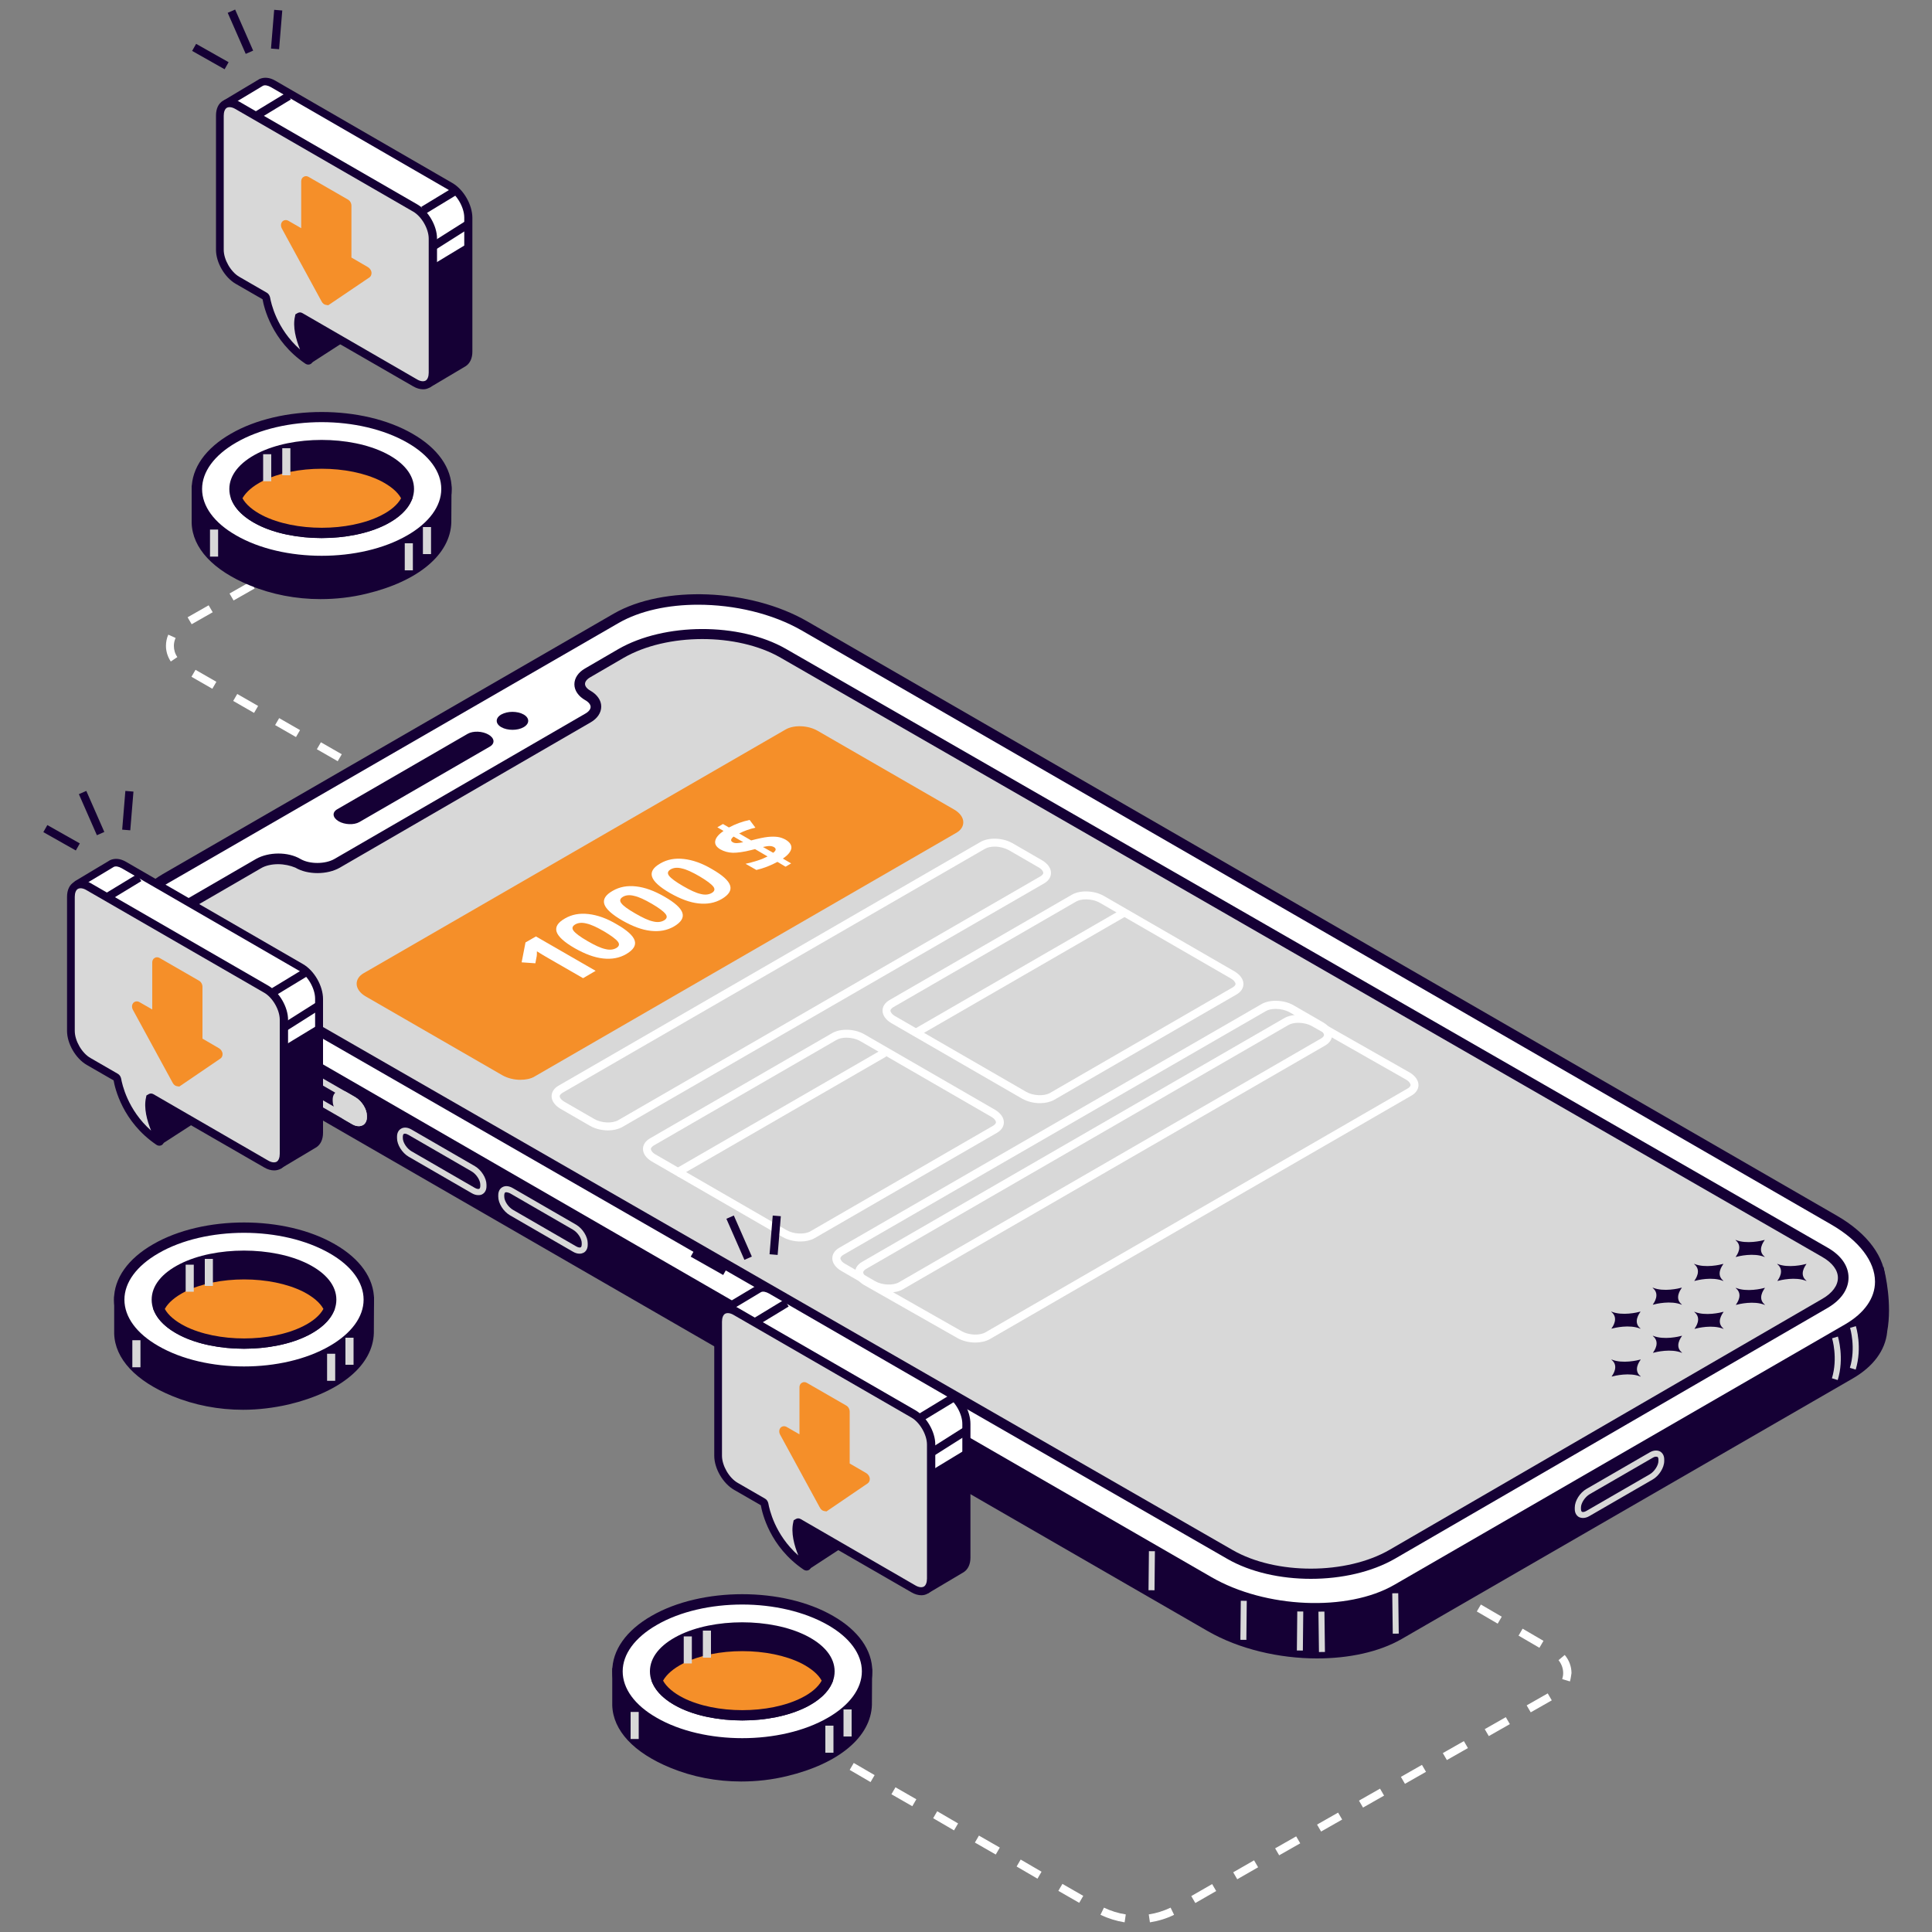<?xml version="1.0" encoding="utf-8"?>
<!-- Generator: Adobe Illustrator 27.5.0, SVG Export Plug-In . SVG Version: 6.00 Build 0)  -->
<svg version="1.1" id="Layer_1" xmlns="http://www.w3.org/2000/svg" xmlns:xlink="http://www.w3.org/1999/xlink" x="0px" y="0px"
	 viewBox="0 0 1000 1000" style="enable-background:new 0 0 1000 1000;" xml:space="preserve">
<rect x="0" y="0" width="1000" height="1000" fill="#808080" stroke="none"/>
<style type="text/css">
	.st0{fill:#FFFFFF;}
	.st1{fill:#150035;}
	.st2{fill:#F58F29;}
	.st3{fill:#D8D8D8;}
</style>
<g id="illustration_00000040534486701779622970000008556181482100205713_">
	<g id="XMLID_7848_">
		<path id="XMLID_00000171688810185779955670000011222107018034394801_" class="st0" d="M595.2,995l-0.6-4.1
			c3.9-0.6,7.7-1.8,11.3-3.5l1.8,3.7C603.7,993.1,599.5,994.3,595.2,995z M582.1,995c-4.3-0.7-8.5-2-12.5-3.9l1.8-3.7
			c3.6,1.7,7.4,2.9,11.3,3.5L582.1,995z M618.7,985l-2.1-3.6l10.8-6.2l2.1,3.6L618.7,985z M558.6,984.9l-10.8-6.2l2.1-3.6l10.8,6.2
			L558.6,984.9z M640.4,972.7l-2.1-3.6l10.8-6.2l2.1,3.6L640.4,972.7z M537,972.4l-10.8-6.3l2.1-3.6l10.8,6.3L537,972.4z
			 M662.1,960.3l-2.1-3.6l10.9-6.2l2.1,3.6L662.1,960.3z M515.4,959.9l-10.8-6.2l2.1-3.6l10.8,6.2L515.4,959.9z M683.8,948l-2.1-3.6
			l10.9-6.2l2.1,3.6L683.8,948z M493.8,947.4l-10.8-6.3l2.1-3.6l10.8,6.3L493.8,947.4z M705.5,935.6l-2.1-3.6l10.9-6.2l2.1,3.6
			L705.5,935.6z M472.2,934.9l-10.8-6.2l2.1-3.6l10.8,6.2L472.2,934.9z M727.2,923.3l-2.1-3.6l10.9-6.2l2.1,3.6L727.2,923.3z
			 M450.6,922.4l-10.8-6.3l2.1-3.6l10.8,6.3L450.6,922.4z M748.9,911l-2.1-3.6l10.9-6.2l2.1,3.6L748.9,911z M429,909.9l-10.8-6.2
			l2.1-3.6l10.8,6.2L429,909.9z M770.6,898.6l-2.1-3.6l10.9-6.2l2.1,3.6L770.6,898.6z M792.3,886.3l-2.1-3.6l10.9-6.2l2.1,3.6
			L792.3,886.3z M812.6,870.3l-4-1.2c0.3-1,0.5-2,0.5-3.1c0-2.5-0.9-4.8-2.4-6.7l3.2-2.7c2.2,2.6,3.5,5.9,3.5,9.4
			C813.2,867.4,813,868.9,812.6,870.3z M796.8,852.9l-10.8-6.3l2.1-3.6l10.8,6.3L796.8,852.9z M775.2,840.4l-10.8-6.3l2.1-3.6
			l10.8,6.3L775.2,840.4z M753.6,827.9l-2.6-1.5l2.1-3.6l2.6,1.5L753.6,827.9z"/>
	</g>
	<g id="XMLID_00000047781479398375579830000004438209710578365351_">
		<path id="XMLID_00000120548856996513117410000001844566320011970945_" class="st0" d="M239.6,431.5l-10.8-6.2l2.1-3.6l10.8,6.2
			L239.6,431.5z M218,419l-10.8-6.2l2.1-3.6l10.8,6.2L218,419z M196.4,406.5l-10.8-6.2l2.1-3.6l10.8,6.2L196.4,406.5z M174.8,394
			l-10.8-6.2l2.1-3.6l10.8,6.2L174.8,394z M153.2,381.5l-10.8-6.2l2.1-3.6l10.8,6.2L153.2,381.5z M131.5,369l-10.8-6.2l2.1-3.6
			l10.8,6.2L131.5,369z M109.9,356.5l-10.8-6.2l2.1-3.6l10.8,6.2L109.9,356.5z M88.4,342.4c-1.6-2.4-2.5-5.2-2.5-8.1
			c0-2,0.4-4,1.2-5.8l3.8,1.7c-0.6,1.3-0.9,2.7-0.9,4.1c0,2.1,0.6,4.1,1.8,5.8L88.4,342.4z M99.2,323.1l-2.1-3.6l10.9-6.2l2.1,3.6
			L99.2,323.1z M120.9,310.8l-2.1-3.6l10.9-6.2l2.1,3.6L120.9,310.8z"/>
	</g>
	<g id="XMLID_7796_">
		<g id="XMLID_7803_">
			<path id="XMLID_00000008142407561837683670000016964457440497933726_" class="st1" d="M180.4,664.7c-6.6-8.2-13.8-6.6-31.9-10.6
				c-15.6-3.5-31.9-3.3-47.4,0.7c-15.4,4-24.8,6.5-31.1,13.7l-8.2,4.3l0,17l0.1,0.4c0.3,11.5,9.7,22.2,28.4,29.9
				c18.6,7.6,39.2,8.8,58.8,4.1c27.6-6.6,41.4-20.5,41.8-34.5l0.1-0.7v-16.4L180.4,664.7z"/>
			<path id="XMLID_353_" class="st1" d="M125.8,729.7c-12.7,0-25.2-2.4-36.6-7.1c-19-7.8-29.7-19.3-30.1-32.3l0-0.2l0-19l9.2-4.8
				c7.1-7.7,17.6-10.5,32.1-14.2c15.7-4.1,32.6-4.3,48.7-0.7c5.1,1.1,9.2,1.8,12.8,2.4c9.4,1.5,15.1,2.5,20.4,8.9l11.3,8.7
				l-0.1,18.6c-0.5,16.5-16.9,30.4-43.9,36.9C141.8,728.7,133.7,729.7,125.8,729.7z M64.5,674.4l0.1,15.5c0.3,11,9.8,20.8,26.7,27.8
				c17.5,7.2,37.8,8.6,57.1,4c24.1-5.8,39.3-18,39.8-31.9l0.1-0.8l0-14.8l-9.9-7.7c-4.1-5.1-8.2-5.7-17.2-7.2
				c-3.5-0.6-7.9-1.3-13.1-2.5c-15.3-3.4-31.2-3.2-46.1,0.6c-15.6,4-24.1,6.4-29.8,12.9l-0.8,0.6L64.5,674.4z"/>
		</g>
		<g id="XMLID_7794_">
			
				<ellipse id="XMLID_00000110466146412364263930000009651442590647883395_" class="st0" cx="126.3" cy="672.7" rx="64.6" ry="37.3"/>
			<path id="XMLID_349_" class="st1" d="M126.3,712.6c-17,0-34-3.7-47-11.2c-13.1-7.5-20.3-17.7-20.3-28.7s7.2-21.2,20.3-28.7
				c25.9-15,68.1-15,94,0l0,0c13.1,7.5,20.3,17.7,20.3,28.7c0,11-7.2,21.2-20.3,28.7C160.4,708.9,143.3,712.6,126.3,712.6z
				 M126.3,638.1c-16,0-32.1,3.5-44.3,10.6c-11.3,6.5-17.6,15.1-17.6,24c0,8.9,6.2,17.5,17.6,24c24.4,14.1,64.2,14.1,88.6,0
				c11.3-6.5,17.6-15.1,17.6-24c0-8.9-6.2-17.5-17.6-24l0,0C158.4,641.7,142.4,638.1,126.3,638.1z"/>
		</g>
		<g id="XMLID_7801_">
			<path id="XMLID_00000137838258775859070010000000664239384265200568_" class="st1" d="M158.2,656.6c-17.6-8.9-46.1-8.9-63.8,0
				c-17.6,8.9-17.6,23.3,0,32.1c17.6,8.9,46.1,8.9,63.8,0C175.8,679.9,175.8,665.5,158.2,656.6z"/>
			<path id="XMLID_00000085232128870773640410000011459445485930540433_" class="st1" d="M126.3,698.1c-12,0-24-2.3-33.1-6.9
				c-9.5-4.8-14.7-11.3-14.7-18.5s5.2-13.7,14.7-18.5c18.2-9.2,47.9-9.2,66.2,0c9.5,4.8,14.7,11.3,14.7,18.5s-5.2,13.7-14.7,18.5
				C150.3,695.8,138.3,698.1,126.3,698.1z M126.3,652.7c-11.1,0-22.2,2.1-30.7,6.4c-7.4,3.8-11.7,8.7-11.7,13.7s4.3,9.9,11.7,13.7
				c16.9,8.5,44.4,8.5,61.3,0c7.4-3.8,11.7-8.7,11.7-13.7s-4.3-9.9-11.7-13.7C148.5,654.8,137.4,652.7,126.3,652.7z"/>
		</g>
		<g id="XMLID_7804_">
			<path id="XMLID_00000053516102274152357080000004259458314999073696_" class="st2" d="M158.2,666.3c-17.6-8.9-46.1-8.9-63.8,0
				c-6.4,3.2-10.4,7.1-12.2,11.3c1.8,4.1,5.8,8.1,12.2,11.3c17.6,8.9,46.1,8.9,63.8,0c6.4-3.2,10.4-7.1,12.2-11.3
				C168.6,673.4,164.6,669.5,158.2,666.3z"/>
			<path id="XMLID_00000080898449525459118100000005741741465576777373_" class="st1" d="M126.3,698.1c-12,0-24-2.3-33.1-6.9
				c-6.7-3.4-11.3-7.7-13.4-12.6l-0.5-1.1l0.5-1.1c2.1-4.9,6.7-9.2,13.4-12.6c18.2-9.2,47.9-9.2,66.2,0c6.7,3.4,11.3,7.7,13.4,12.6
				l0.5,1.1l-0.5,1.1c-2.1,4.9-6.7,9.2-13.4,12.6C150.3,695.8,138.3,698.1,126.3,698.1z M85.3,677.5c1.8,3.3,5.4,6.3,10.4,8.9
				c16.9,8.5,44.4,8.5,61.3,0c5-2.5,8.6-5.6,10.4-8.9c-1.8-3.3-5.4-6.3-10.4-8.9l0,0c-16.9-8.5-44.4-8.5-61.3,0
				C90.7,671.2,87.1,674.2,85.3,677.5z"/>
		</g>
		<g id="XMLID_7797_">
			
				<rect id="XMLID_00000052094913478345693940000007934723602095763107_" x="169.3" y="700.7" class="st3" width="4.2" height="14"/>
		</g>
		<g id="XMLID_7798_">
			<rect id="XMLID_339_" x="178.8" y="692.4" class="st3" width="4.2" height="14"/>
		</g>
		<g id="XMLID_7800_">
			<rect id="XMLID_00000112634193592566784010000000035237180092766364_" x="68.5" y="693.7" class="st3" width="4.2" height="14"/>
		</g>
		<g id="XMLID_7806_">
			<rect id="XMLID_00000173161225537775398490000016390952455029149095_" x="96.1" y="654.6" class="st3" width="4.2" height="14"/>
		</g>
		<g id="XMLID_7807_">
			<rect id="XMLID_00000101084761787081305580000015003153436554148274_" x="106" y="651.6" class="st3" width="4.2" height="14"/>
		</g>
	</g>
	<g id="XMLID_00000002357211496032144290000008541272495432055976_">
		<g id="XMLID_00000105396395004041905560000014625038045095726216_">
			<path id="XMLID_00000099658993566547108080000006018950614369468045_" class="st1" d="M220.6,245.1c-6.6-8.2-13.8-6.6-31.9-10.6
				c-15.6-3.5-31.9-3.3-47.4,0.7c-15.4,4-24.8,6.5-31.1,13.7l-8.2,4.3l0,17l0.1,0.4c0.3,11.5,9.7,22.2,28.4,29.9
				c18.6,7.6,39.2,8.8,58.8,4.1c27.6-6.6,41.4-20.5,41.8-34.5l0.1-0.7v-16.4L220.6,245.1z"/>
			<path id="XMLID_00000057115140152254035220000013845507722753580186_" class="st1" d="M165.9,310.1c-12.7,0-25.2-2.4-36.6-7.1
				c-19-7.8-29.7-19.3-30.1-32.3l0-0.2l0-19l9.2-4.8c7.1-7.7,17.6-10.5,32.1-14.2c15.7-4.1,32.6-4.3,48.7-0.7
				c5.1,1.1,9.2,1.8,12.8,2.4c9.4,1.5,15.1,2.5,20.4,8.9l11.3,8.7l-0.1,18.6c-0.5,16.5-16.9,30.4-43.9,36.9
				C181.9,309.2,173.9,310.1,165.9,310.1z M104.6,254.8l0.1,15.5c0.3,11,9.8,20.8,26.7,27.8c17.5,7.2,37.8,8.6,57.1,4
				c24.1-5.8,39.3-18,39.8-31.9l0.1-0.8l0-14.8l-9.9-7.7c-4.1-5.1-8.2-5.7-17.2-7.2c-3.5-0.6-7.9-1.3-13.1-2.5
				c-15.3-3.4-31.2-3.2-46.1,0.6c-15.6,4-24.1,6.4-29.8,12.9l-0.8,0.6L104.6,254.8z"/>
		</g>
		<g id="XMLID_00000113341351925679265850000011667749451915419562_">
			
				<ellipse id="XMLID_00000065771159042059046410000007572087126026859155_" class="st0" cx="166.5" cy="253.1" rx="64.6" ry="37.3"/>
			<path id="XMLID_00000062877145546649612410000014604081338488247706_" class="st1" d="M166.5,293.1c-17,0-34-3.7-47-11.2
				c-13.1-7.5-20.3-17.7-20.3-28.7c0-11,7.2-21.2,20.3-28.7c25.9-15,68.1-15,94,0l0,0c13.1,7.5,20.3,17.7,20.3,28.7
				c0,11-7.2,21.2-20.3,28.7C200.5,289.3,183.5,293.1,166.5,293.1z M166.5,218.5c-16,0-32.1,3.5-44.3,10.6
				c-11.3,6.5-17.6,15.1-17.6,24c0,8.9,6.2,17.5,17.6,24c24.4,14.1,64.2,14.1,88.6,0c11.3-6.5,17.6-15.1,17.6-24
				c0-8.9-6.2-17.5-17.6-24l0,0C198.6,222.1,182.5,218.5,166.5,218.5z"/>
		</g>
		<g id="XMLID_00000023280447337857609160000013339664834797307017_">
			<path id="XMLID_00000065047510650088358670000016859039454320402331_" class="st1" d="M198.4,237.1c-17.6-8.9-46.1-8.9-63.8,0
				c-17.6,8.9-17.6,23.3,0,32.1c17.6,8.9,46.1,8.9,63.8,0C216,260.3,216,245.9,198.4,237.1z"/>
			<path id="XMLID_00000174574117633144852730000014838799412338011314_" class="st1" d="M166.5,278.5c-12,0-24-2.3-33.1-6.9
				c-9.5-4.8-14.7-11.3-14.7-18.5c0-7.1,5.2-13.7,14.7-18.5c18.2-9.2,47.9-9.2,66.2,0c9.5,4.8,14.7,11.3,14.7,18.5
				c0,7.1-5.2,13.7-14.7,18.5C190.5,276.2,178.5,278.5,166.5,278.5z M166.5,233.1c-11.1,0-22.2,2.1-30.7,6.4
				c-7.4,3.8-11.7,8.7-11.7,13.7c0,4.9,4.3,9.9,11.7,13.7c16.9,8.5,44.4,8.5,61.3,0c7.4-3.8,11.7-8.7,11.7-13.7
				c0-4.9-4.3-9.9-11.7-13.7C188.7,235.2,177.6,233.1,166.5,233.1z"/>
		</g>
		<g id="XMLID_00000181786843984542785300000016014718310776641168_">
			<path id="XMLID_00000023983860979465867700000011998888803678660507_" class="st2" d="M198.4,246.7c-17.6-8.9-46.1-8.9-63.8,0
				c-6.4,3.2-10.4,7.1-12.2,11.3c1.8,4.1,5.8,8.1,12.2,11.3c17.6,8.9,46.1,8.9,63.8,0c6.4-3.2,10.4-7.1,12.2-11.3
				C208.7,253.8,204.7,249.9,198.4,246.7z"/>
			<path id="XMLID_00000160907932317875326500000012456537632680967340_" class="st1" d="M166.5,278.5c-12,0-24-2.3-33.1-6.9
				c-6.7-3.4-11.3-7.7-13.4-12.6l-0.5-1.1l0.5-1.1c2.1-4.9,6.7-9.2,13.4-12.6c18.2-9.2,47.9-9.2,66.2,0c6.7,3.4,11.3,7.7,13.4,12.6
				l0.5,1.1L213,259c-2.1,4.9-6.7,9.2-13.4,12.6C190.5,276.2,178.5,278.5,166.5,278.5z M125.5,257.9c1.8,3.3,5.4,6.3,10.4,8.9
				c16.9,8.5,44.4,8.5,61.3,0c5-2.5,8.6-5.6,10.4-8.9c-1.8-3.3-5.4-6.3-10.4-8.9l0,0c-16.9-8.5-44.4-8.5-61.3,0
				C130.8,251.6,127.3,254.7,125.5,257.9z"/>
		</g>
		<g id="XMLID_00000177455281866234190320000003324814510849924537_">
			
				<rect id="XMLID_00000020394338966609161260000002647428915390615936_" x="209.5" y="281.2" class="st3" width="4.2" height="14"/>
		</g>
		<g id="XMLID_00000124839963284922897450000006319591197194510761_">
			
				<rect id="XMLID_00000122681210326447602800000012747922833342505623_" x="218.9" y="272.8" class="st3" width="4.2" height="14"/>
		</g>
		<g id="XMLID_00000024712105788150640540000011961949756262925495_">
			
				<rect id="XMLID_00000112590985950703829170000004246979214960540068_" x="108.7" y="274.1" class="st3" width="4.2" height="14"/>
		</g>
		<g id="XMLID_00000145045607821159544380000018287215961402893959_">
			
				<rect id="XMLID_00000008132331640200503190000004957839238456814489_" x="136.2" y="235.1" class="st3" width="4.2" height="14"/>
		</g>
		<g id="XMLID_00000149347352148917919970000017184396011389953719_">
			<rect id="XMLID_00000018928667861854808750000004941804636335017661_" x="146.1" y="232" class="st3" width="4.2" height="14"/>
		</g>
	</g>
	<g id="XMLID_7676_">
		<g id="XMLID_7320_">
			<g id="XMLID_7325_">
				<g id="XMLID_7395_">
					<g id="XMLID_7402_">
						<path id="XMLID_00000168799166740187549360000016958066672043395004_" class="st1" d="M74.9,517.9c4,5.9,10.2,11.6,18.7,16.6
							L626.6,842c28.8,16.6,72.4,18.4,97.4,4l233.4-134.8c10.6-6.1,16-14.1,16.7-22.6l0,0c2.6-14-1.4-30-1.4-30l-15.5,0.9l0,0.1
							c-2.1-1.5-4.3-3.1-6.8-4.5L417.4,347.4c-28.8-16.6-72.4-18.4-97.4-4L86.7,478.2l-17.7-0.9c0,0-6.8,19.2,4.9,38.9
							c0.1,0.1,0.1,0.2,0.2,0.3c0.3,0.4,0.5,0.8,0.8,1.2C74.8,517.8,74.9,517.8,74.9,517.9z"/>
					</g>
					<g id="XMLID_7398_">
						<path id="XMLID_00000147195194786788294820000001093143101740823680_" class="st1" d="M681.7,858.4
							c-19.6,0-40.3-4.8-56.5-14.1L92.3,536.8c-8.6-5-15.3-10.8-19.6-17.4l-0.3-0.5c-0.2-0.3-0.5-0.7-0.7-1
							c-12.4-20.9-5.6-40.7-5.3-41.5l0.7-1.9l19,1l232.7-134.4c25.7-14.8,70.6-13,100.1,4l532.9,307.6c2,1.2,4,2.5,6.2,4l16.9-0.9
							l0.5,2.2c0.2,0.7,4.1,16.8,1.4,31.2l0,0.2c-1,9.6-7.2,18-18,24.2L725.4,848.4C713.7,855.1,698.1,858.4,681.7,858.4z
							 M77.1,516.3L77.1,516.3c4,5.9,10,11.2,17.9,15.8l532.9,307.6c28,16.2,70.5,18,94.7,4L956,708.9c9.4-5.4,14.7-12.5,15.4-20.5
							l0.3-1.5c1.6-10-0.2-20.9-1.1-25.5l-11.3,0.6l-0.6,1.8l-3.1-2.2c-2.4-1.7-4.5-3.1-6.6-4.3L416.1,349.8
							c-28-16.2-70.5-18-94.7-4L87.3,480.9l-16.4-0.9c-1.2,5.1-3.6,19.9,5.2,34.7c0.3,0.5,0.5,0.8,0.7,1.1l-2,1.9L77.1,516.3z"/>
					</g>
				</g>
				<g id="XMLID_7387_">
					<g id="XMLID_7394_">
						<path id="XMLID_00000083780443771381823080000009399798096550683579_" class="st0" d="M85.7,454.8L319,320
							c25-14.4,68.6-12.6,97.4,4l532.9,307.6c28.8,16.6,32,41.8,7,56.2L723,822.6c-25,14.4-68.6,12.6-97.4-4L92.7,511
							C63.8,494.4,60.7,469.2,85.7,454.8z"/>
					</g>
					<g id="XMLID_7389_">
						<path id="XMLID_00000122703643198477952490000014124740979752127672_" class="st1" d="M680.7,835c-19.6,0-40.3-4.8-56.5-14.1
							L91.3,513.4c-16-9.2-25.2-21.7-25.2-34.2c0-10.5,6.5-20,18.2-26.8l233.4-134.8c25.7-14.8,70.6-13,100.1,4l532.9,307.6
							c16,9.2,25.2,21.7,25.2,34.2c0,10.5-6.5,20-18.2,26.8L724.4,825C712.7,831.7,697.1,835,680.7,835z M361.3,313
							c-15.4,0-30,3.1-41,9.4L87,457.1c-10,5.8-15.5,13.6-15.5,22.1c0,10.5,8.2,21.2,22.5,29.5L627,816.3c28,16.2,70.5,18,94.7,4
							L955,685.5c10-5.8,15.5-13.6,15.5-22.1c0-10.5-8.2-21.2-22.5-29.5L415.1,326.4C399.7,317.5,380,313,361.3,313z"/>
					</g>
				</g>
				<g id="XMLID_7378_">
					<g id="XMLID_7386_">
						<path id="XMLID_00000136380915615208265200000005441342449469290930_" class="st3" d="M321.4,338.2l-17.2,10
							c-5.6,3.2-5.6,8.5,0,11.7l0,0c5.6,3.2,5.6,8.5,0,11.7L174.4,447c-5.6,3.2-14.7,3.3-20.3,0l0,0c-5.6-3.2-14.7-3.2-20.3,0
							l-36.4,21.1c-12.6,7.3-12.5,19.1,0,26.4l539.3,310.1c23.1,13.3,60.9,13.2,83.9-0.1l224-129.9c12.6-7.3,12.5-19.1,0-26.4
							L405.3,338.1C382.2,324.8,344.4,324.9,321.4,338.2z"/>
					</g>
					<g id="XMLID_7381_">
						<path id="XMLID_00000139294390659852199520000004398227124923275421_" class="st1" d="M678.5,817.2
							c-15.6,0-31.2-3.4-43.2-10.3L96.1,496.8c-7-4-10.8-9.5-10.8-15.5c0-6,3.8-11.5,10.8-15.6l36.4-21.1c6.5-3.7,16.6-3.8,23,0
							c4.8,2.8,12.9,2.7,17.6,0l129.8-75.2c1.8-1,2.8-2.3,2.8-3.5c0-1.2-1-2.5-2.8-3.5c-3.5-2-5.6-5-5.6-8.2c0-3.2,2-6.2,5.5-8.2
							l17.2-10c23.9-13.8,62.7-13.9,86.7-0.2L946,645.8c7,4,10.8,9.5,10.8,15.5c0,6-3.8,11.5-10.7,15.6L722,806.8
							C710,813.7,694.3,817.2,678.5,817.2z M143.9,447.3c-3.2,0-6.5,0.7-8.8,2.1l-36.4,21.1c-5.2,3-8.1,6.9-8.1,10.9
							c0,4,2.9,7.8,8.1,10.8l539.3,310.1c22.4,12.9,58.9,12.8,81.2-0.1l224-129.9c5.2-3,8.1-6.9,8.1-10.9c0-4-2.9-7.8-8.1-10.8
							L404,340.4c-22.4-12.9-58.9-12.8-81.2,0.1l-17.2,10c-1.8,1-2.8,2.3-2.8,3.5c0,1.2,1,2.5,2.8,3.5c3.5,2,5.6,5,5.6,8.2
							c0,3.2-2,6.2-5.5,8.2l-129.8,75.2c-6.4,3.7-16.6,3.8-23,0C150.3,448,147.1,447.3,143.9,447.3z"/>
					</g>
				</g>
				<g id="XMLID_7377_">
					<g id="XMLID_10000_">
						<path id="XMLID_00000172438494455388532390000015104453954515584692_" class="st1" d="M259.5,376.4c-3.2-1.8-3.2-4.8,0-6.6
							c3.2-1.8,8.3-1.8,11.5,0c3.2,1.8,3.2,4.8,0,6.6C267.9,378.2,262.7,378.2,259.5,376.4z"/>
					</g>
				</g>
				<g id="XMLID_7375_">
					<g id="XMLID_9998_">
						<path id="XMLID_00000173842020761117395880000011312538431887233670_" class="st1" d="M174.5,418.9l67.6-39.1
							c2.8-1.6,7.6-1.4,10.7,0.4l0,0c3.2,1.8,3.5,4.6,0.8,6.2L186,425.5c-2.8,1.6-7.6,1.4-10.7-0.4h0
							C172.1,423.2,171.8,420.5,174.5,418.9z"/>
					</g>
				</g>
				<g id="XMLID_7373_">
					<g id="XMLID_7374_">
						
							<rect id="XMLID_00000015325733004205384370000015609484467281054626_" x="662.8" y="842.7" transform="matrix(1.039161e-02 -1 1 1.039161e-02 -178.33 1508.332)" class="st3" width="20.2" height="3.1"/>
					</g>
				</g>
				<g id="XMLID_7370_">
					<g id="XMLID_7371_">
						<path id="XMLID_00000093863207950600297580000002518814854548763066_" class="st3" d="M960.5,708.9l-3-0.9
							c3.2-10.5,0.1-20.6,0.1-20.7l3-0.9C960.7,686.8,964,697.4,960.5,708.9z"/>
					</g>
				</g>
				<g id="XMLID_7367_">
					<g id="XMLID_7369_">
						<path id="XMLID_00000143580049885540919770000014675719881603169966_" class="st3" d="M951.2,714.3l-3-0.9
							c3.2-10.5,0.1-20.6,0.1-20.7l3-0.9C951.4,692.2,954.7,702.9,951.2,714.3z"/>
					</g>
				</g>
				<g id="XMLID_7364_">
					<g id="XMLID_7366_">
						<path id="XMLID_00000183930795778085534890000000364104486296830353_" class="st3" d="M93.5,535.6c-2-8.8-1.5-21.7-1.5-22.3
							l3.1,0.1c0,0.1-0.5,13,1.4,21.4L93.5,535.6z"/>
					</g>
				</g>
				<g id="XMLID_7362_">
					<g id="XMLID_7363_">
						<path id="XMLID_00000035506053465499596980000017559585716164690089_" class="st3" d="M83.3,529.7c-2-8.8-1.5-21.7-1.5-22.3
							l3.1,0.1c0,0.1-0.5,13,1.4,21.4L83.3,529.7z"/>
					</g>
				</g>
				<g id="XMLID_7335_">
					<g id="XMLID_7356_">
						<g id="XMLID_7357_">
							<path id="XMLID_00000106859261333864477900000016573627567281384330_" class="st3" d="M247.6,618.6c-1.1,0-2.2-0.3-3.4-1
								l-32.7-18.9c-3.4-2-6-6.2-6-9.6v-0.8c0-1.8,0.7-3.3,2.1-4.1c1.5-0.9,3.5-0.7,5.5,0.5l32.7,18.9c3.4,2,6,6.2,6,9.6v0.8
								c0,1.8-0.7,3.3-2.1,4.1C249.1,618.5,248.3,618.6,247.6,618.6z M209.6,586.8c-0.2,0-0.4,0-0.6,0.1c-0.4,0.3-0.5,1-0.5,1.3v0.8
								c0,2.4,2.1,5.5,4.5,6.9l32.7,18.9c1.2,0.7,2,0.7,2.4,0.5c0.4-0.3,0.5-1,0.5-1.3v-0.8c0-2.4-2.1-5.5-4.5-6.9l-32.7-18.9
								C210.7,587,210.1,586.8,209.6,586.8z"/>
						</g>
					</g>
					<g id="XMLID_7350_">
						<g id="XMLID_7352_">
							<path id="XMLID_00000127027887272439022470000012545418681899840436_" class="st3" d="M300,648.9c-1.1,0-2.2-0.3-3.4-1
								L263.9,629c-3.4-2-6-6.2-6-9.6v-0.8c0-1.8,0.7-3.3,2.1-4.1c1.5-0.9,3.5-0.7,5.5,0.5l32.7,18.9c3.4,2,6,6.2,6,9.6v0.8
								c0,1.8-0.7,3.3-2.1,4.1C301.5,648.7,300.8,648.9,300,648.9z M262.1,617.1c-0.2,0-0.4,0-0.6,0.1c-0.4,0.3-0.5,1-0.5,1.3v0.8
								c0,2.4,2.1,5.5,4.5,6.9l32.7,18.9c1.2,0.7,2,0.7,2.4,0.5c0.4-0.3,0.5-1,0.5-1.4v-0.8c0-2.4-2.1-5.5-4.5-6.9l-32.7-18.9
								C263.2,617.3,262.5,617.1,262.1,617.1z"/>
						</g>
					</g>
					<g id="XMLID_7403_">
						<g id="XMLID_7405_">
							<path id="XMLID_00000145039016148846849960000012758565827599553209_" class="st3" d="M817.2,785.2c-1.3-0.8-2.1-2.2-2.1-4.1
								v-0.8c0-3.5,2.7-7.7,6-9.6l32.7-18.9c2-1.2,4-1.3,5.5-0.5c1.3,0.8,2.1,2.2,2.1,4.1v0.8c0,3.5-2.7,7.7-6,9.6l-32.7,18.9
								c-1.2,0.7-2.3,1-3.4,1C818.6,785.7,817.8,785.5,817.2,785.2z M855.5,754.5l-32.7,18.9c-2.4,1.4-4.5,4.6-4.5,6.9v0.8
								c0,0.4,0.1,1.1,0.5,1.4c0.4,0.2,1.2,0.2,2.4-0.5l32.7-18.9c2.4-1.4,4.5-4.6,4.5-6.9v-0.8c0-0.4-0.1-1.1-0.5-1.3
								c-0.1-0.1-0.3-0.1-0.6-0.1C856.8,753.9,856.2,754.1,855.5,754.5z"/>
						</g>
					</g>
					<g id="XMLID_7336_">
						<g id="XMLID_7345_">
							<g id="XMLID_7346_">
								<path id="XMLID_00000177446259700883663290000001922307509324325509_" class="st3" d="M185.7,582.9c-1.1,0-2.2-0.3-3.4-1
									l-18.4-10.6c-3.4-2-6-6.2-6-9.6l0-0.8c0-1.8,0.7-3.3,2.1-4.1c1.5-0.9,3.5-0.7,5.5,0.5l18.4,10.6c3.4,2,6,6.2,6,9.6v0.8
									c0,1.8-0.7,3.3-2.1,4.1C187.2,582.7,186.5,582.9,185.7,582.9z M162,559.4c-0.2,0-0.4,0-0.6,0.1c-0.4,0.3-0.5,1-0.5,1.3
									l0,0.8c0,2.4,2.1,5.5,4.5,6.9l18.4,10.6c1.2,0.7,2,0.7,2.4,0.5c0.4-0.3,0.5-1,0.5-1.3v-0.8c0-2.4-2.1-5.5-4.5-6.9L163.9,560
									C163.1,559.5,162.5,559.4,162,559.4z"/>
							</g>
						</g>
						<g id="XMLID_7337_">
							<g id="XMLID_7343_">
								<path id="XMLID_00000173141755827794847060000009361040057206959002_" class="st3" d="M173.7,569.9v-0.8
									c0-2.9,2.4-3.9,5.3-2.2l4.1,2.4c2.9,1.7,5.3,5.4,5.3,8.3v0.8c0,2.9-2.4,3.9-5.3,2.2l-4.1-2.4
									C176.1,576.5,173.7,572.8,173.7,569.9z"/>
							</g>
							<g id="XMLID_7339_">
								<path id="XMLID_00000054964545794468737470000003727847551331643066_" class="st3" d="M185.7,582.9c-1.1,0-2.2-0.3-3.4-1
									l-4.1-2.4c-3.4-2-6-6.2-6-9.6v-0.8c0-1.8,0.7-3.3,2.1-4.1c1.5-0.9,3.5-0.7,5.5,0.5l4.1,2.4c3.4,2,6,6.2,6,9.6v0.8
									c0,1.8-0.7,3.3-2.1,4.1C187.2,582.7,186.5,582.9,185.7,582.9z M175.3,569.9c0,2.4,2.1,5.5,4.5,6.9l4.1,2.4
									c1.2,0.7,2,0.7,2.4,0.5c0.4-0.3,0.5-1,0.5-1.3v-0.8c0-2.4-2.1-5.5-4.5-6.9l-4.1-2.4c-1.2-0.7-2.1-0.7-2.4-0.5
									c-0.4,0.3-0.5,1-0.5,1.3V569.9z"/>
							</g>
						</g>
					</g>
				</g>
				<g id="XMLID_7332_">
					<g id="XMLID_7333_">
						
							<rect id="XMLID_00000125571428956024899220000011633090554384766386_" x="682.5" y="834.1" transform="matrix(1 -1.284113e-02 1.284113e-02 1 -10.789 8.854)" class="st3" width="3.1" height="20.9"/>
					</g>
				</g>
				<g id="XMLID_7602_">
					<g id="XMLID_7603_">
						
							<rect id="XMLID_00000103241761560067129290000007817509500914099884_" x="720.7" y="824.6" transform="matrix(1 -1.284113e-02 1.284113e-02 1 -10.663 9.344)" class="st3" width="3.1" height="20.9"/>
					</g>
				</g>
				<g id="XMLID_7329_">
					<g id="XMLID_7330_">
						
							<rect id="XMLID_00000034063755902442150860000012034343940674683011_" x="633.5" y="837.2" transform="matrix(1.039180e-02 -1 1 1.039180e-02 -201.767 1473.556)" class="st3" width="20.2" height="3.1"/>
					</g>
				</g>
				<g id="XMLID_7327_">
					<g id="XMLID_7328_">
						
							<rect id="XMLID_00000150813544977900342770000005282773347475920538_" x="586" y="811.5" transform="matrix(1.039047e-02 -1 1 1.039047e-02 -223.12 1400.654)" class="st3" width="20.2" height="3.1"/>
					</g>
				</g>
			</g>
			<g id="XMLID_7290_">
				<g id="XMLID_7291_">
					<path id="XMLID_53_" class="st2" d="M269.3,558.9c-3.2,0-6.5-0.8-9.2-2.3l-70.9-40.9c-2.9-1.7-4.6-4.1-4.6-6.5
						c0-2.2,1.3-4.1,3.5-5.4l218.5-126.2c4.3-2.5,11.6-2.2,16.5,0.6l70.9,40.9c2.9,1.7,4.6,4.1,4.6,6.5c0,2.2-1.3,4.1-3.5,5.4
						L276.7,557.2C274.7,558.4,272.1,558.9,269.3,558.9z"/>
				</g>
				<g id="XMLID_7293_">
					<path id="XMLID_50_" class="st0" d="M314.7,585.1c-3.2,0-6.5-0.8-9.2-2.3l-15.4-8.9c-2.9-1.7-4.6-4.1-4.6-6.5
						c0-2.2,1.3-4.1,3.5-5.4l218.5-126.2c4.3-2.5,11.6-2.2,16.5,0.6l15.4,8.9c2.9,1.7,4.6,4.1,4.6,6.5c0,2.2-1.3,4.1-3.5,5.4
						L322,583.4C320,584.5,317.4,585.1,314.7,585.1z M514.9,438.2c-2,0-3.9,0.4-5.2,1.2L291.2,565.6c-0.5,0.3-1.5,1-1.5,1.8
						c0,0.7,0.7,1.9,2.5,2.9l15.4,8.9c3.6,2.1,9.3,2.4,12.4,0.6l218.5-126.2c0.5-0.3,1.5-1,1.5-1.8c0-0.7-0.7-1.9-2.5-2.9l-15.4-8.9
						C520,438.9,517.4,438.2,514.9,438.2z"/>
				</g>
				<g id="XMLID_7299_">
					<path id="XMLID_47_" class="st0" d="M460,669c-3.2,0-6.5-0.8-9.2-2.3l-15.4-8.9c-2.9-1.7-4.6-4.1-4.6-6.5
						c0-2.2,1.3-4.1,3.5-5.4L653,519.7c4.3-2.5,11.6-2.2,16.5,0.6l15.4,8.9c2.9,1.7,4.6,4.1,4.6,6.5c0,2.2-1.3,4.1-3.5,5.4
						L467.4,667.3C465.4,668.5,462.7,669,460,669z M660.3,522.2c-2,0-3.9,0.4-5.2,1.2L436.5,649.5c-0.5,0.3-1.5,1-1.5,1.8
						c0,0.7,0.7,1.9,2.5,2.9l15.4,8.9c3.6,2.1,9.3,2.4,12.4,0.6l218.5-126.2c0.5-0.3,1.5-1,1.5-1.8c0-0.7-0.7-1.9-2.5-2.9l-15.4-8.9
						C665.4,522.8,662.7,522.2,660.3,522.2z"/>
				</g>
				<g id="XMLID_7300_">
					<path id="XMLID_44_" class="st0" d="M504.8,694.9c-3.2,0-6.5-0.8-9.2-2.3l-48.4-27.5c-2.9-1.7-4.6-4.1-4.6-6.5
						c0-2.2,1.3-4.1,3.5-5.4L664.7,527c4.3-2.5,11.6-2.2,16.5,0.6l48.4,27.5c2.9,1.7,4.6,4.1,4.6,6.5c0,2.2-1.3,4.1-3.5,5.4
						L512.2,693.2C510.2,694.3,507.6,694.9,504.8,694.9z M672,529.4c-2,0-3.9,0.4-5.2,1.2L448.3,656.8c-0.5,0.3-1.5,1-1.5,1.8
						c0,0.7,0.7,1.9,2.5,2.9l48.4,27.5c3.6,2.1,9.3,2.4,12.4,0.6l218.5-126.2c0.5-0.3,1.5-1,1.5-1.8c0-0.7-0.7-1.9-2.5-2.9
						l-48.4-27.5C677.1,530,674.5,529.4,672,529.4z"/>
				</g>
				<g id="XMLID_7294_">
					<path id="XMLID_41_" class="st0" d="M414.3,642.6c-3.2,0-6.5-0.8-9.2-2.3l-67.7-39.1c-2.9-1.7-4.6-4.1-4.6-6.5
						c0-2.2,1.3-4.1,3.5-5.4l94.5-54.6c4.4-2.5,11.6-2.2,16.5,0.6l67.7,39.1c2.9,1.7,4.6,4.1,4.6,6.5c0,2.2-1.3,4.1-3.5,5.4
						l-94.5,54.6C419.6,642,417,642.6,414.3,642.6z M438.1,537.1c-2,0-3.9,0.4-5.2,1.2l-94.5,54.6c-0.5,0.3-1.5,1-1.5,1.8
						c0,0.7,0.7,1.9,2.5,2.9l67.7,39.1c3.6,2.1,9.3,2.4,12.4,0.6l94.5-54.6c0.5-0.3,1.5-1,1.5-1.8c0-0.7-0.7-1.9-2.5-2.9l-67.7-39.1
						C443.2,537.7,440.6,537.1,438.1,537.1z"/>
				</g>
				<g id="XMLID_7297_">
					<path id="XMLID_38_" class="st0" d="M538.3,571c-3.2,0-6.5-0.8-9.2-2.3l-67.7-39.1c-2.9-1.7-4.6-4.1-4.6-6.5
						c0-2.2,1.3-4.1,3.5-5.4l94.5-54.6c4.3-2.5,11.6-2.2,16.5,0.6l67.7,39.1c2.9,1.7,4.6,4.1,4.6,6.5c0,2.2-1.3,4.1-3.5,5.4
						l-94.5,54.6C543.6,570.4,541,571,538.3,571z M562.1,465.5c-2,0-3.9,0.4-5.2,1.2l-94.5,54.6c-0.5,0.3-1.5,1-1.5,1.8
						c0,0.7,0.7,1.9,2.5,2.9l67.7,39.1c3.6,2.1,9.3,2.4,12.4,0.6l94.5-54.6c0.5-0.3,1.5-1,1.5-1.8c0-0.7-0.7-1.9-2.5-2.9l-67.7-39.1
						C567.2,466.1,564.6,465.5,562.1,465.5z"/>
				</g>
				<g id="XMLID_7302_">
					<g id="XMLID_7303_">
						<path id="XMLID_00000121960352481315033610000007054546420804837535_" class="st0" d="M308.3,502.5l-6.5,3.8l-17.9-10.3
							l-2.9-1.7l-3.1-1.9c0,1.3,0,2.1-0.1,2.5l-0.7,3.7l-7.1-0.5l2-10.3l5.4-3.1L308.3,502.5z"/>
					</g>
					<g id="XMLID_7616_">
						<path id="XMLID_545_" class="st0" d="M319.2,478.4c5.4,3.1,8.5,5.9,9.3,8.4c0.8,2.5-0.6,4.8-4.3,7c-3.6,2.1-7.6,2.8-12.1,2.3
							c-4.5-0.5-9.3-2.3-14.6-5.3c-5.4-3.1-8.6-6-9.4-8.5c-0.8-2.5,0.6-4.8,4.3-6.9c3.6-2.1,7.6-2.8,12.1-2.3
							C309.1,473.6,314,475.3,319.2,478.4z M304.1,487.1c3.8,2.2,6.8,3.6,9.1,4.1c2.3,0.6,4.2,0.4,5.8-0.5c1.5-0.9,1.8-2,0.8-3.3
							c-1-1.3-3.4-3.1-7.1-5.3c-3.8-2.2-6.8-3.6-9.2-4.1c-2.3-0.6-4.3-0.4-5.8,0.5c-1.5,0.9-1.8,2-0.8,3.3
							C297.9,483.1,300.3,484.9,304.1,487.1z"/>
					</g>
					<g id="XMLID_7621_">
						<path id="XMLID_541_" class="st0" d="M343.9,464.1c5.4,3.1,8.5,5.9,9.3,8.4c0.8,2.5-0.6,4.8-4.3,7c-3.6,2.1-7.6,2.8-12.1,2.3
							c-4.5-0.5-9.3-2.3-14.6-5.3c-5.4-3.1-8.6-6-9.4-8.5c-0.8-2.5,0.6-4.8,4.3-6.9c3.6-2.1,7.6-2.8,12.1-2.3
							C333.8,459.3,338.7,461.1,343.9,464.1z M328.8,472.8c3.8,2.2,6.8,3.6,9.1,4.1c2.3,0.6,4.2,0.4,5.8-0.5c1.5-0.9,1.8-2,0.8-3.3
							c-1-1.3-3.3-3.1-7.1-5.3c-3.8-2.2-6.8-3.6-9.2-4.1c-2.3-0.6-4.3-0.4-5.8,0.5c-1.5,0.9-1.8,2-0.8,3.3
							C322.6,468.9,325,470.6,328.8,472.8z"/>
					</g>
					<g id="XMLID_7625_">
						<path id="XMLID_00000146466611658147592600000002059377882478509988_" class="st0" d="M368.6,449.9c5.4,3.1,8.5,5.9,9.3,8.4
							c0.8,2.5-0.6,4.8-4.3,7c-3.6,2.1-7.6,2.8-12.1,2.3c-4.5-0.5-9.3-2.3-14.6-5.3c-5.4-3.1-8.6-6-9.4-8.5
							c-0.8-2.5,0.6-4.8,4.3-6.9c3.6-2.1,7.6-2.8,12.1-2.3C358.5,445.1,363.4,446.8,368.6,449.9z M353.5,458.6
							c3.8,2.2,6.8,3.6,9.1,4.1c2.3,0.6,4.2,0.4,5.8-0.5c1.5-0.9,1.8-2,0.8-3.3c-1-1.3-3.4-3.1-7.1-5.3c-3.8-2.2-6.8-3.6-9.2-4.1
							c-2.3-0.6-4.3-0.4-5.8,0.5c-1.5,0.9-1.8,2-0.8,3.3C347.3,454.6,349.7,456.4,353.5,458.6z"/>
					</g>
					<g id="XMLID_7629_">
						<path id="XMLID_00000049908030293761424990000015952577295871177088_" class="st0" d="M406.6,434.6c2.2,1.3,3.2,2.8,3,4.5
							c-0.3,1.7-1.7,3.5-4.4,5.3l4.3,2.5l-2.9,1.7l-4.2-2.5c-3.5,1.9-7.1,3.3-10.9,4.2l-5.6-3.2c1.8-0.4,3.8-0.9,6-1.6
							c2.2-0.7,4-1.5,5.4-2.2l-6.5-3.8l-2,0.5c-3.9,1-7.1,1.4-9.5,1.4c-2.4-0.1-4.6-0.7-6.5-1.8c-2-1.2-2.9-2.6-2.6-4.3
							c0.3-1.7,1.7-3.4,4.3-5.2l-3.2-1.9l2.9-1.7l3.1,1.8c3.4-1.8,6.9-3.1,10.7-3.9l3,4c-3.1,0.7-5.9,1.7-8.4,3l6.2,3.6
							c3.8-1,6.7-1.6,8.6-1.8c1.9-0.2,3.6-0.2,5.1,0C404,433.4,405.3,433.9,406.6,434.6z M379.2,435.9c0.6,0.4,1.3,0.5,2.2,0.5
							c0.8,0,1.9-0.2,3.3-0.5l-5-2.9C378.2,434.3,378,435.2,379.2,435.9z M400.5,438.4c-0.6-0.3-1.3-0.5-2.2-0.5
							c-0.9,0-2,0.2-3.4,0.5l5.3,3C401.8,440.2,401.9,439.2,400.5,438.4z"/>
					</g>
				</g>
				<g id="XMLID_7305_">
					
						<rect id="XMLID_37_" x="341.6" y="573.8" transform="matrix(0.866 -0.5 0.5 0.866 -233.955 279.378)" class="st0" width="124.6" height="4.2"/>
				</g>
				<g id="XMLID_7318_">
					
						<rect id="XMLID_36_" x="465.9" y="501.3" transform="matrix(0.866 -0.5 0.5 0.866 -180.931 331.495)" class="st0" width="124.6" height="4.2"/>
				</g>
			</g>
		</g>
		<g id="XMLID_8008_">
			<g id="XMLID_8034_">
				<path id="XMLID_00000050643815892331026400000012070687419119903410_" class="st1" d="M834.1,703.8c4,3.2,0.7,7.8,0.1,8.6
					c0,0,0,0.1,0.1,0.1c1.4-0.4,9.2-2.3,14.8,0c0.1,0,0.2,0,0.1-0.1c-4-3.2-0.6-7.8,0-8.6c0,0,0-0.1-0.1-0.1
					c-1.4,0.4-9.3,2.3-14.9,0C834.1,703.7,834,703.8,834.1,703.8z"/>
			</g>
			<g id="XMLID_8033_">
				<path id="XMLID_521_" class="st1" d="M855.5,691.5c4,3.2,0.7,7.8,0.1,8.6c0,0,0,0.1,0.1,0.1c1.4-0.4,9.2-2.3,14.8,0
					c0.1,0,0.2,0,0.1-0.1c-4-3.2-0.6-7.8,0-8.6c0,0,0-0.1-0.1-0.1c-1.4,0.4-9.3,2.3-14.9,0C855.6,691.4,855.5,691.4,855.5,691.5z"/>
			</g>
			<g id="XMLID_8032_">
				<path id="XMLID_00000041284663209392901710000012642604923168825244_" class="st1" d="M877,679.1c4,3.2,0.7,7.8,0.1,8.6
					c0,0,0,0.1,0.1,0.1c1.4-0.4,9.2-2.3,14.8,0c0.1,0,0.2,0,0.1-0.1c-4-3.2-0.6-7.8,0-8.6c0,0,0-0.1-0.1-0.1
					c-1.4,0.4-9.3,2.3-14.9,0C877,679,876.9,679,877,679.1z"/>
			</g>
			<g id="XMLID_8031_">
				<path id="XMLID_00000142863998197064316430000007905856578686952355_" class="st1" d="M898.4,666.7c4,3.2,0.7,7.8,0.1,8.6
					c0,0,0,0.1,0.1,0.1c1.4-0.4,9.2-2.3,14.8,0c0.1,0,0.2,0,0.1-0.1c-4-3.2-0.6-7.8,0-8.6c0,0,0-0.1-0.1-0.1
					c-1.4,0.4-9.3,2.3-14.9,0C898.5,666.6,898.4,666.6,898.4,666.7z"/>
			</g>
			<g id="XMLID_8030_">
				<path id="XMLID_515_" class="st1" d="M919.9,654.3c4,3.2,0.7,7.8,0.1,8.6c0,0,0,0.1,0.1,0.1c1.4-0.4,9.2-2.3,14.8,0
					c0.1,0,0.2,0,0.1-0.1c-4-3.2-0.6-7.8,0-8.6c0,0,0-0.1-0.1-0.1c-1.4,0.4-9.3,2.3-14.9,0C919.9,654.2,919.8,654.3,919.9,654.3z"/>
			</g>
			<g id="XMLID_8027_">
				<path id="XMLID_00000002344607368615108000000001966125172485276320_" class="st1" d="M834,679c4,3.2,0.7,7.8,0.1,8.6
					c0,0,0,0.1,0.1,0.1c1.4-0.4,9.2-2.3,14.8,0c0.1,0,0.2,0,0.1-0.1c-4-3.2-0.6-7.8,0-8.6c0,0,0-0.1-0.1-0.1
					c-1.4,0.4-9.3,2.3-14.9,0C834,678.9,833.9,679,834,679z"/>
			</g>
			<g id="XMLID_8020_">
				<path id="XMLID_511_" class="st1" d="M855.4,666.6c4,3.2,0.7,7.8,0.1,8.6c0,0,0,0.1,0.1,0.1c1.4-0.4,9.2-2.3,14.8,0
					c0.1,0,0.2,0,0.1-0.1c-4-3.2-0.6-7.8,0-8.6c0,0,0-0.1-0.1-0.1c-1.4,0.4-9.3,2.3-14.9,0C855.5,666.5,855.4,666.6,855.4,666.6z"/>
			</g>
			<g id="XMLID_8019_">
				<path id="XMLID_00000006704007335725361450000007758656534350767786_" class="st1" d="M876.9,654.3c4,3.2,0.7,7.8,0.1,8.6
					c0,0,0,0.1,0.1,0.1c1.4-0.4,9.2-2.3,14.8,0c0.1,0,0.2,0,0.1-0.1c-4-3.2-0.6-7.8,0-8.6c0,0,0-0.1-0.1-0.1
					c-1.4,0.4-9.3,2.3-14.9,0C876.9,654.2,876.8,654.2,876.9,654.3z"/>
			</g>
			<g id="XMLID_8018_">
				<path id="XMLID_00000155832311117971334830000008278103977657561765_" class="st1" d="M898.3,641.9c4,3.2,0.7,7.8,0.1,8.6
					c0,0,0,0.1,0.1,0.1c1.4-0.4,9.2-2.3,14.8,0c0.1,0,0.2,0,0.1-0.1c-4-3.2-0.6-7.8,0-8.6c0,0,0-0.1-0.1-0.1
					c-1.4,0.4-9.3,2.3-14.9,0C898.4,641.8,898.3,641.8,898.3,641.9z"/>
			</g>
		</g>
	</g>
	<g id="XMLID_7879_">
		<g id="XMLID_7882_">
			<g id="XMLID_7884_">
				<g id="XMLID_7891_">
					<g id="XMLID_7892_">
						<g id="XMLID_7895_">
							<g id="XMLID_7897_">
								<g id="XMLID_7906_">
									<path id="XMLID_31_" class="st1" d="M83,590.3l19.2-12.4c0.2-0.1,0.2-0.3,0.1-0.5l-24.4-29.6c-0.2-0.2-0.5-0.1-0.6,0.1
										l-3.9,18c0,0,0,0,0,0l-0.9,12.4c0,0.1,0,0.2,0.1,0.2l10,11.6C82.7,590.4,82.9,590.4,83,590.3z"/>
									<path id="XMLID_32_" class="st1" d="M82.8,592.4c-0.7,0-1.4-0.3-1.9-0.9l-10.6-12.3l0-1.1l0.9-12.3l4.2-19.6l1.5-0.6
										c0.9-0.2,1.8,0.1,2.4,0.8l25,30.4l-0.1,1.2c-0.1,0.7-0.5,1.3-1.1,1.7l-19.2,12.4C83.7,592.3,83.3,592.4,82.8,592.4z
										 M74.6,577.8l8.6,10l16.3-10.5l-20.9-25.3l-3.1,14.5L74.6,577.8z"/>
								</g>
								<g id="XMLID_7905_">
									<path id="XMLID_27_" class="st0" d="M155.8,500.8l-91.7-53c-2.3-1.3-4.4-1.5-6-0.8l0,0l-17.9,10.7
										c-0.3,0.2-0.3,0.5-0.1,0.8l21.4,22.7c0.1,0.1,0.1,0.2,0.1,0.3V519c0,6,4.2,13.3,9.4,16.3l13.7,7.9c0.3,0.5,0.6,0.9,1,1.4
										c0.7,4,4.5,20.5,21.3,32c0.7,0.4,1.1-0.2,0.7-1c-2.2-4.2-6.4-13.3-5.1-20.5c0.7-0.3,0.8-0.3,1.5-0.7l28.3,16.3
										c0.1,0.1,0.2,0.1,0.2,0.3l11.8,31.5c0.1,0.3,0.4,0.4,0.7,0.3l17.8-10.7l0,0c1.5-1,2.4-3,2.4-5.7v-69.2
										C165.2,511.1,161,503.8,155.8,500.8z"/>
									<path id="XMLID_28_" class="st1" d="M145.2,604.9l-1.3-0.3c-0.7-0.3-1.3-0.8-1.5-1.5l-11.6-31l-26.4-15.2
										c-0.4,6.4,3.4,14.3,5.1,17.6c0.7,1.3,0.5,2.8-0.5,3.6c-0.9,0.8-2.2,0.8-3.2,0.1c-16.7-11.4-21.1-27.5-22.1-32.9l-0.4-0.6
										L69.9,537c-5.9-3.4-10.4-11.3-10.4-18.1v-36.8l-21-22.2c-0.5-0.6-0.8-1.4-0.7-2.1c0.1-0.8,0.6-1.5,1.3-1.9L57,445.2
										c2.5-1.1,5.3-0.8,8.1,0.8l91.7,53c5.9,3.4,10.4,11.3,10.4,18.1v69.2c0,3.4-1.2,6-3.4,7.5L145.2,604.9z M104.1,551.9
										l29.9,17.2l0.5,1l11.1,29.7l16.1-9.7c0.9-0.6,1.4-2,1.4-4v-69.2c0-5.2-3.8-11.9-8.4-14.5l-91.7-53
										c-1.6-0.9-3.1-1.2-4.1-0.7l-16,9.6l20.6,21.8l0.1,1.2V519c0,5.2,3.8,11.9,8.4,14.5l14.3,8.5l1.3,2.2
										c0.5,2.8,3.4,16.1,15.5,26.8c-2-4.9-3.7-11-2.7-16.3l0.2-1.1L104.1,551.9z"/>
								</g>
								<g id="XMLID_7902_">
									<path id="XMLID_20_" class="st3" d="M137.8,511.9l-92-53.1c-5.1-2.9-9.1-0.6-9.1,5.3v69.4c0,5.8,4.1,12.9,9.1,15.8
										l14.2,8.2c0.3,0.2,0.6,0.7,0.7,1.1c0.6,3.7,4.3,20.5,21.3,32.1c0.7,0.4,1.1-0.2,0.7-1c-2.3-4.3-6.7-14-4.9-21.2
										c0.1-0.3,0.4-0.5,0.8-0.2l59.3,34.3c5.1,2.9,9.1,0.6,9.1-5.3v-69.4C146.9,521.9,142.8,514.8,137.8,511.9z"/>
									<path id="XMLID_24_" class="st1" d="M141.9,605.8c-1.6,0-3.4-0.5-5.1-1.5l-57.4-33.1c-0.4,6.4,3.3,14.2,5.1,17.6
										c0.7,1.3,0.5,2.7-0.4,3.6c-0.9,0.8-2.2,0.8-3.2,0.1c-17.5-11.9-21.4-29.3-22.1-33.3l-13.9-8c-5.7-3.3-10.2-11-10.2-17.6
										v-69.4c0-3.6,1.3-6.3,3.7-7.7c2.4-1.4,5.4-1.2,8.5,0.6l92,53.1c5.7,3.3,10.2,11.1,10.2,17.6v69.4c0,3.6-1.3,6.3-3.7,7.7
										C144.3,605.5,143.1,605.8,141.9,605.8z M78.1,566c0.5,0,0.9,0.1,1.4,0.4l59.3,34.3c1.7,1,3.3,1.2,4.4,0.6
										c1-0.6,1.6-2.1,1.6-4.1v-69.4c0-5.1-3.7-11.5-8.1-14l-92-53.1c-1.7-1-3.3-1.2-4.4-0.6c-1,0.6-1.6,2.1-1.6,4.1v69.4
										c0,5.1,3.7,11.5,8.1,14l14.2,8.2c0.9,0.5,1.5,1.5,1.7,2.5c0.5,2.8,3.3,16.1,15.5,26.9c-2.1-5.2-3.9-11.7-2.6-17.2l0.2-1
										l1.2-0.7C77.4,566.1,77.8,566,78.1,566z"/>
								</g>
								<g id="XMLID_7901_">
									
										<rect id="XMLID_23_" x="140.6" y="506" transform="matrix(0.855 -0.519 0.519 0.855 -242.115 151.84)" class="st1" width="18.8" height="4.2"/>
								</g>
								<g id="XMLID_7899_">
									
										<rect id="XMLID_22_" x="54.8" y="456.8" transform="matrix(0.855 -0.519 0.519 0.855 -229.034 100.114)" class="st1" width="18.8" height="4.2"/>
								</g>
								<g id="XMLID_7898_">
									
										<rect id="XMLID_21_" x="145.3" y="524.1" transform="matrix(0.845 -0.535 0.535 0.845 -257.416 165.049)" class="st1" width="20.9" height="4.2"/>
								</g>
							</g>
						</g>
						<g id="XMLID_7894_">
							<polygon id="XMLID_480_" class="st1" points="165.2,530.2 146.9,541.3 146.9,601.5 164.6,591.8 165.2,587.5 							"/>
						</g>
					</g>
				</g>
				<g id="XMLID_7885_">
					<g id="XMLID_7889_">
						
							<rect id="XMLID_17_" x="56" y="417.5" transform="matrix(8.197770e-02 -0.997 0.997 8.197770e-02 -357.598 451.03)" class="st1" width="20.1" height="4.2"/>
					</g>
					<g id="XMLID_7888_">
						
							<rect id="XMLID_19_" x="45.1" y="409.2" transform="matrix(0.916 -0.402 0.402 0.916 -164.985 54.359)" class="st1" width="4.2" height="23.2"/>
					</g>
					<g id="XMLID_7886_">
						
							<rect id="XMLID_18_" x="29.6" y="424" transform="matrix(0.492 -0.871 0.871 0.492 -361.432 247.884)" class="st1" width="4.2" height="19.3"/>
					</g>
				</g>
			</g>
		</g>
		<g id="XMLID_7881_">
			<path id="XMLID_5_" class="st2" d="M92.8,562.4l-1.3-0.2c-0.9-0.2-1.6-0.8-2.1-1.7l-20.6-37.8c-0.7-1.3-0.6-2.8,0.3-3.7
				c0.8-0.8,2.1-0.9,3.1-0.3l6.6,3.8v-24.4c0-1,0.5-1.9,1.3-2.3c0.8-0.5,1.8-0.4,2.6,0.1l20.3,11.7c1.1,0.6,1.8,1.9,1.8,3.2v26.8
				l8.6,5c1,0.6,1.8,1.8,1.8,3c0,1-0.4,1.8-1.1,2.3L92.8,562.4z"/>
		</g>
	</g>
	<g id="XMLID_00000066492949283613871880000014739740244173695878_">
		<g id="XMLID_00000032611497380910616700000013126457522965228453_">
			<g id="XMLID_00000018926844393362004580000017745012573833178808_">
				<g id="XMLID_00000026130303674389931070000000556111740761622658_">
					<g id="XMLID_00000061443100164715939080000009521608229090170269_">
						<g id="XMLID_00000091711773174165781060000013302860922080721087_">
							<g id="XMLID_00000088125832466613905850000015503495733085007256_">
								<g id="XMLID_00000097461437867476437300000005261441683528513726_">
									<path id="XMLID_00000099654162818833376280000003838078103181037466_" class="st1" d="M160.2,186l19.2-12.4
										c0.2-0.1,0.2-0.3,0.1-0.5L155,143.4c-0.2-0.2-0.5-0.1-0.6,0.1l-3.9,18c0,0,0,0,0,0l-0.9,12.4c0,0.1,0,0.2,0.1,0.2l10,11.6
										C159.8,186,160,186.1,160.2,186z"/>
									<path id="XMLID_00000021818180652758076160000003700942417904717484_" class="st1" d="M160,188.1c-0.7,0-1.4-0.3-1.9-0.9
										L147.5,175l0-1.1l0.9-12.3l4.2-19.6l1.5-0.6c0.9-0.2,1.8,0.1,2.4,0.8l25,30.4l-0.1,1.2c-0.1,0.7-0.5,1.3-1.1,1.7
										l-19.2,12.4C160.9,188,160.4,188.1,160,188.1z M151.7,173.5l8.6,10l16.3-10.5l-20.9-25.3l-3.1,14.5L151.7,173.5z"/>
								</g>
								<g id="XMLID_00000175304272076661879910000015954731638331331221_">
									<path id="XMLID_00000173125336484958805450000007051954709318162872_" class="st0" d="M232.9,96.5l-91.7-53
										c-2.3-1.3-4.4-1.5-6-0.8l0,0l-17.9,10.7c-0.3,0.2-0.3,0.5-0.1,0.8l21.4,22.7c0.1,0.1,0.1,0.2,0.1,0.3v37.4
										c0,6,4.2,13.3,9.4,16.3l13.7,7.9c0.3,0.5,0.6,0.9,1,1.4c0.7,4,4.5,20.5,21.3,32c0.7,0.4,1.1-0.2,0.7-1
										c-2.2-4.2-6.4-13.3-5.1-20.5c0.7-0.3,0.8-0.3,1.5-0.7l28.3,16.3c0.1,0.1,0.2,0.1,0.2,0.3l11.8,31.5
										c0.1,0.3,0.4,0.4,0.7,0.3l17.8-10.7l0,0c1.5-1,2.4-3,2.4-5.7v-69.2C242.3,106.8,238.1,99.4,232.9,96.5z"/>
									<path id="XMLID_00000107585411859419279660000016243490009063363990_" class="st1" d="M222.4,200.6l-1.3-0.3
										c-0.7-0.3-1.3-0.8-1.5-1.5l-11.6-31l-26.4-15.2c-0.4,6.4,3.4,14.3,5.1,17.6c0.7,1.3,0.5,2.8-0.5,3.6
										c-0.9,0.8-2.2,0.8-3.2,0.1c-16.7-11.4-21.1-27.5-22.1-32.9l-0.4-0.6l-13.3-7.7c-5.9-3.4-10.4-11.3-10.4-18.1V77.8l-21-22.2
										c-0.5-0.6-0.8-1.4-0.7-2.1c0.1-0.8,0.6-1.5,1.3-1.9l17.9-10.7c2.5-1.1,5.3-0.8,8.1,0.8l91.7,53
										c5.9,3.4,10.4,11.3,10.4,18.1v69.2c0,3.4-1.2,6-3.4,7.5L222.4,200.6z M181.3,147.6l29.9,17.2l0.5,1l11.1,29.7l16.1-9.7
										c0.9-0.6,1.4-2,1.4-4v-69.2c0-5.2-3.8-11.9-8.4-14.5l-91.7-53c-1.6-0.9-3.1-1.2-4.1-0.7l-16,9.6L140.7,76l0.1,1.2v37.4
										c0,5.2,3.8,11.9,8.4,14.5l14.3,8.5l1.3,2.2c0.5,2.8,3.4,16.1,15.5,26.8c-2-4.9-3.7-11-2.7-16.3l0.2-1.1L181.3,147.6z"/>
								</g>
								<g id="XMLID_00000134942657628366372360000010145157227415628218_">
									<path id="XMLID_00000142855518712718639830000012683952782268161951_" class="st3" d="M214.9,107.6l-92-53.1
										c-5.1-2.9-9.1-0.6-9.1,5.3v69.4c0,5.8,4.1,12.9,9.1,15.8l14.2,8.2c0.3,0.2,0.6,0.7,0.7,1.1c0.6,3.7,4.3,20.5,21.3,32.1
										c0.7,0.4,1.1-0.2,0.7-1c-2.3-4.3-6.7-14-4.9-21.2c0.1-0.3,0.4-0.5,0.8-0.2l59.3,34.3c5.1,2.9,9.1,0.6,9.1-5.3v-69.4
										C224.1,117.6,220,110.5,214.9,107.6z"/>
									<path id="XMLID_00000057111295547349176860000002584701657072847773_" class="st1" d="M219,201.5c-1.6,0-3.4-0.5-5.1-1.5
										l-57.4-33.1c-0.4,6.4,3.3,14.2,5.1,17.6c0.7,1.3,0.5,2.7-0.4,3.6c-0.9,0.8-2.2,0.8-3.2,0.1c-17.5-11.9-21.4-29.3-22.1-33.3
										l-13.9-8c-5.7-3.3-10.2-11-10.2-17.6V59.8c0-3.6,1.3-6.3,3.7-7.7c2.4-1.4,5.4-1.2,8.5,0.6l92,53.1
										c5.7,3.3,10.2,11.1,10.2,17.6v69.4c0,3.6-1.3,6.3-3.7,7.7C221.4,201.2,220.3,201.5,219,201.5z M155.2,161.7
										c0.5,0,0.9,0.1,1.4,0.4l59.3,34.3c1.7,1,3.3,1.2,4.4,0.6c1-0.6,1.6-2.1,1.6-4.1v-69.4c0-5.1-3.7-11.5-8.1-14l-92-53.1
										c-1.7-1-3.3-1.2-4.4-0.6c-1,0.6-1.6,2.1-1.6,4.1v69.4c0,5.1,3.7,11.5,8.1,14l14.2,8.2c0.9,0.5,1.5,1.5,1.7,2.5
										c0.5,2.8,3.3,16.1,15.5,26.9c-2.1-5.2-3.9-11.7-2.6-17.2l0.2-1l1.2-0.7C154.6,161.8,154.9,161.7,155.2,161.7z"/>
								</g>
								<g id="XMLID_00000065774721944288145870000015783534667718211240_">
									
										<rect id="XMLID_00000018959503940285937210000010979881201885197702_" x="217.7" y="101.7" transform="matrix(0.855 -0.519 0.519 0.855 -20.841 133.081)" class="st1" width="18.8" height="4.2"/>
								</g>
								<g id="XMLID_00000171692194971369656740000017528166223639296133_">
									
										<rect id="XMLID_00000174573889395608053790000013545064939408054701_" x="132" y="52.4" transform="matrix(0.855 -0.519 0.519 0.855 -7.759 81.355)" class="st1" width="18.8" height="4.2"/>
								</g>
								<g id="XMLID_00000125566514527509785730000003623953193937058708_">
									
										<rect id="XMLID_00000151514036303095120720000012358287434466513577_" x="222.5" y="119.8" transform="matrix(0.845 -0.535 0.535 0.845 -29.063 143.57)" class="st1" width="20.9" height="4.2"/>
								</g>
							</g>
						</g>
						<g id="XMLID_00000182521123367975022770000008221819530281182363_">
							<polygon id="XMLID_00000108293719195156377850000007163454491529745032_" class="st1" points="242.3,125.9 224.1,136.9 
								224.1,197.2 241.8,187.5 242.3,183.2 							"/>
						</g>
					</g>
				</g>
				<g id="XMLID_00000019670053822148635850000006543721963124501160_">
					<g id="XMLID_00000164516259226726205620000004722870461985091725_">
						
							<rect id="XMLID_00000124858436970322307970000010121601729525442470_" x="133.1" y="13.2" transform="matrix(8.197770e-02 -0.997 0.997 8.197770e-02 116.195 156.746)" class="st1" width="20.1" height="4.2"/>
					</g>
					<g id="XMLID_00000069392363424736438700000004803049556244511640_">
						
							<rect id="XMLID_00000148653764780591504000000002536829493971641532_" x="122.3" y="4.9" transform="matrix(0.916 -0.402 0.402 0.916 3.862 51.312)" class="st1" width="4.2" height="23.2"/>
					</g>
					<g id="XMLID_00000183944718434482581730000005081519346603526025_">
						
							<rect id="XMLID_00000087396702038378315580000014690305573983738016_" x="106.8" y="19.7" transform="matrix(0.492 -0.871 0.871 0.492 29.743 109.684)" class="st1" width="4.2" height="19.3"/>
					</g>
				</g>
			</g>
		</g>
		<g id="XMLID_00000013165527374953943080000001585225838942592140_">
			<path id="XMLID_00000171703424817777751530000017568125585175313320_" class="st2" d="M169.9,158l-1.3-0.2
				c-0.9-0.2-1.6-0.8-2.1-1.7l-20.6-37.8c-0.7-1.3-0.6-2.8,0.3-3.7c0.8-0.8,2.1-0.9,3.1-0.3l6.6,3.8V93.8c0-1,0.5-1.9,1.3-2.3
				c0.8-0.5,1.8-0.4,2.6,0.1l20.3,11.7c1.1,0.6,1.8,1.9,1.8,3.2v26.8l8.6,5c1,0.6,1.8,1.8,1.8,3c0,1-0.4,1.8-1.1,2.3L169.9,158z"/>
		</g>
	</g>
	<g id="XMLID_00000165937811014345350230000016510384973318610336_">
		<g id="XMLID_00000049185658185303296470000013819780134172050071_">
			<path id="XMLID_00000046337978882907931550000008324001128884108944_" class="st1" d="M438.3,857.1c-6.6-8.2-13.8-6.6-31.9-10.6
				c-15.6-3.5-31.9-3.3-47.4,0.7c-15.4,4-24.8,6.5-31.1,13.7l-8.2,4.3l0,17l0.1,0.4c0.3,11.5,9.7,22.2,28.4,29.9
				c18.6,7.6,39.2,8.8,58.8,4.1c27.6-6.6,41.4-20.5,41.8-34.5l0.1-0.7v-16.4L438.3,857.1z"/>
			<path id="XMLID_00000172432086071676695690000000033655188947964844_" class="st1" d="M383.6,922.1c-12.7,0-25.2-2.4-36.6-7.1
				c-19-7.8-29.7-19.3-30.1-32.3l0-0.2l0-19l9.2-4.8c7.1-7.7,17.6-10.5,32.1-14.2c15.7-4.1,32.6-4.3,48.7-0.7
				c5.1,1.1,9.2,1.8,12.8,2.4c9.4,1.5,15.1,2.5,20.4,8.9l11.3,8.7l-0.1,18.6c-0.5,16.5-16.9,30.4-43.9,36.9
				C399.6,921.2,391.6,922.1,383.6,922.1z M322.3,866.8l0.1,15.5c0.3,11,9.8,20.8,26.7,27.8c17.5,7.2,37.8,8.6,57.1,4
				c24.1-5.8,39.3-18,39.8-31.9l0.1-0.8l0-14.8l-9.9-7.7c-4.1-5.1-8.2-5.7-17.2-7.2c-3.5-0.6-7.9-1.3-13.1-2.5
				c-15.3-3.4-31.2-3.2-46.1,0.6c-15.6,4-24.1,6.4-29.8,12.9l-0.8,0.6L322.3,866.8z"/>
		</g>
		<g id="XMLID_00000075124032844740742920000003073994883742708125_">
			
				<ellipse id="XMLID_00000080172442923542859690000012642786961388364990_" class="st0" cx="384.2" cy="865.1" rx="64.6" ry="37.3"/>
			<path id="XMLID_00000073698230279305489800000005951683922364228231_" class="st1" d="M384.2,905c-17,0-34-3.7-47-11.2
				c-13.1-7.5-20.3-17.7-20.3-28.7s7.2-21.2,20.3-28.7c25.9-15,68.1-15,94,0l0,0c13.1,7.5,20.3,17.7,20.3,28.7
				c0,11-7.2,21.2-20.3,28.7C418.2,901.3,401.2,905,384.2,905z M384.2,830.5c-16,0-32.1,3.5-44.3,10.6c-11.3,6.5-17.6,15.1-17.6,24
				c0,8.9,6.2,17.5,17.6,24c24.4,14.1,64.2,14.1,88.6,0c11.3-6.5,17.6-15.1,17.6-24c0-8.9-6.2-17.5-17.6-24l0,0
				C416.3,834.1,400.2,830.5,384.2,830.5z"/>
		</g>
		<g id="XMLID_00000080188674905352172620000000215398696862634668_">
			<path id="XMLID_00000137817483584754591130000014517709338336354483_" class="st1" d="M416.1,849.1c-17.6-8.9-46.1-8.9-63.8,0
				c-17.6,8.9-17.6,23.3,0,32.1c17.6,8.9,46.1,8.9,63.8,0C433.7,872.3,433.7,857.9,416.1,849.1z"/>
			<path id="XMLID_00000178919397260641169850000016239324129595246012_" class="st1" d="M384.2,890.5c-12,0-24-2.3-33.1-6.9
				c-9.5-4.8-14.7-11.3-14.7-18.5s5.2-13.7,14.7-18.5c18.2-9.2,47.9-9.2,66.2,0c9.5,4.8,14.7,11.3,14.7,18.5s-5.2,13.7-14.7,18.5
				C408.1,888.2,396.2,890.5,384.2,890.5z M384.2,845.1c-11.1,0-22.2,2.1-30.7,6.4c-7.4,3.8-11.7,8.7-11.7,13.7s4.3,9.9,11.7,13.7
				c16.9,8.5,44.4,8.5,61.3,0c7.4-3.8,11.7-8.7,11.7-13.7s-4.3-9.9-11.7-13.7C406.4,847.2,395.3,845.1,384.2,845.1z"/>
		</g>
		<g id="XMLID_00000136375620585757914200000009119791543129448072_">
			<path id="XMLID_00000147939182789939917410000002701446179420552367_" class="st2" d="M416.1,858.7c-17.6-8.9-46.1-8.9-63.8,0
				c-6.4,3.2-10.4,7.1-12.2,11.3c1.8,4.1,5.8,8.1,12.2,11.3c17.6,8.9,46.1,8.9,63.8,0c6.4-3.2,10.4-7.1,12.2-11.3
				C426.4,865.8,422.4,861.9,416.1,858.7z"/>
			<path id="XMLID_00000009576777323969173380000014286495831768980924_" class="st1" d="M384.2,890.5c-12,0-24-2.3-33.1-6.9
				c-6.7-3.4-11.3-7.7-13.4-12.6l-0.5-1.1l0.5-1.1c2.1-4.9,6.7-9.2,13.4-12.6c18.2-9.2,47.9-9.2,66.2,0c6.7,3.4,11.3,7.7,13.4,12.6
				l0.5,1.1l-0.5,1.1c-2.1,4.9-6.7,9.2-13.4,12.6C408.1,888.2,396.2,890.5,384.2,890.5z M343.2,869.9c1.8,3.3,5.4,6.3,10.4,8.9
				c16.9,8.5,44.4,8.5,61.3,0c5-2.5,8.6-5.6,10.4-8.9c-1.8-3.3-5.4-6.3-10.4-8.9l0,0c-16.9-8.5-44.4-8.5-61.3,0
				C348.5,863.6,345,866.7,343.2,869.9z"/>
		</g>
		<g id="XMLID_00000114784364292652031370000000532950880247861162_">
			
				<rect id="XMLID_00000029031051506116786390000009522502277010916774_" x="427.2" y="893.2" class="st3" width="4.2" height="14"/>
		</g>
		<g id="XMLID_00000141433805761561974060000007012038081751005593_">
			
				<rect id="XMLID_00000161601565123956496950000006560341931557595066_" x="436.6" y="884.8" class="st3" width="4.2" height="14"/>
		</g>
		<g id="XMLID_00000073693688126416418760000003470240600853179580_">
			
				<rect id="XMLID_00000134244851531375453770000012304992653080381620_" x="326.4" y="886.1" class="st3" width="4.2" height="14"/>
		</g>
		<g id="XMLID_00000002360250642987128860000004076173289181921967_">
			<rect id="XMLID_00000042014548236134252540000009550243662093740700_" x="353.9" y="847" class="st3" width="4.2" height="14"/>
		</g>
		<g id="XMLID_00000116220141857612280160000007810263272935422366_">
			<rect id="XMLID_00000004537769118715414550000004861010797728089995_" x="363.8" y="844" class="st3" width="4.2" height="14"/>
		</g>
	</g>
	<g id="XMLID_00000005262521832572621640000010828402783321200308_">
		<g id="XMLID_00000152252198647024996810000012771860559121149617_">
			<g id="XMLID_00000054950398421918621640000009643902036796044194_">
				<g id="XMLID_00000132050748160788460070000004683865490615484854_">
					<g id="XMLID_00000071551523456999341950000001138428506732581537_">
						<g id="XMLID_00000143584110812219629880000014436356642234560663_">
							<g id="XMLID_00000034796277038279922950000000452948860126082690_">
								<g id="XMLID_00000034086111707873141910000006903087269414764181_">
									<path id="XMLID_00000037655800414678194840000011734322753327491470_" class="st1" d="M418,810.2l19.2-12.4
										c0.2-0.1,0.2-0.3,0.1-0.5l-24.4-29.6c-0.2-0.2-0.5-0.1-0.6,0.1l-3.9,18c0,0,0,0,0,0l-0.9,12.4c0,0.1,0,0.2,0.1,0.2l10,11.6
										C417.7,810.3,417.9,810.3,418,810.2z"/>
									<path id="XMLID_00000041988527035163587930000015799211239329879993_" class="st1" d="M417.8,812.3c-0.7,0-1.4-0.3-1.9-0.9
										l-10.6-12.3l0-1.1l0.9-12.3l4.2-19.6l1.5-0.6c0.9-0.2,1.8,0.1,2.4,0.8l25,30.4l-0.1,1.2c-0.1,0.7-0.5,1.3-1.1,1.7
										L419.1,812C418.7,812.2,418.3,812.3,417.8,812.3z M409.6,797.7l8.6,10l16.3-10.5l-20.9-25.3l-3.1,14.5L409.6,797.7z"/>
								</g>
								<g id="XMLID_00000146477762228940991810000003825926047474602419_">
									<path id="XMLID_00000013892863063154399040000009879104521383860643_" class="st0" d="M490.8,720.7l-91.7-53
										c-2.3-1.3-4.4-1.5-6-0.8l0,0l-17.9,10.7c-0.3,0.2-0.3,0.5-0.1,0.8l21.4,22.7c0.1,0.1,0.1,0.2,0.1,0.3v37.4
										c0,6,4.2,13.3,9.4,16.3l13.7,7.9c0.3,0.5,0.6,0.9,1,1.4c0.7,4,4.5,20.5,21.3,32c0.7,0.4,1.1-0.2,0.7-1
										c-2.2-4.2-6.4-13.3-5.1-20.5c0.7-0.3,0.8-0.3,1.5-0.7l28.3,16.3c0.1,0.1,0.2,0.1,0.2,0.3l11.8,31.5
										c0.1,0.3,0.4,0.4,0.7,0.3l17.8-10.7l0,0c1.5-1,2.4-3,2.4-5.7V737C500.2,731,496,723.7,490.8,720.7z"/>
									<path id="XMLID_00000008837482946020009060000011048690678124047235_" class="st1" d="M480.2,824.8l-1.3-0.3
										c-0.7-0.3-1.3-0.8-1.5-1.5l-11.6-31l-26.4-15.2c-0.4,6.4,3.4,14.3,5.1,17.6c0.7,1.3,0.5,2.8-0.5,3.6
										c-0.9,0.8-2.2,0.8-3.2,0.1c-16.7-11.4-21.1-27.5-22.1-32.9l-0.4-0.6l-13.3-7.7c-5.9-3.4-10.4-11.3-10.4-18.1V702l-21-22.2
										c-0.5-0.6-0.8-1.4-0.7-2.1c0.1-0.8,0.6-1.5,1.3-1.9l17.9-10.7c2.5-1.1,5.3-0.8,8.1,0.8l91.7,53
										c5.9,3.4,10.4,11.3,10.4,18.1v69.2c0,3.4-1.2,6-3.4,7.5L480.2,824.8z M439.1,771.8l29.9,17.2l0.5,1l11.1,29.7l16.1-9.7
										c0.9-0.6,1.4-2,1.4-4V737c0-5.2-3.8-11.9-8.4-14.5l-91.7-53c-1.6-0.9-3.1-1.2-4.1-0.7l-16,9.6l20.6,21.8l0.1,1.2v37.4
										c0,5.2,3.8,11.9,8.4,14.5l14.3,8.5l1.3,2.2c0.5,2.8,3.4,16.1,15.5,26.8c-2-4.9-3.7-11-2.7-16.3l0.2-1.1L439.1,771.8z"/>
								</g>
								<g id="XMLID_00000065797088731217959690000014422508813104632476_">
									<path id="XMLID_00000094584844011117922860000004664791430012686248_" class="st3" d="M472.8,731.8l-92-53.1
										c-5.1-2.9-9.1-0.6-9.1,5.3v69.4c0,5.8,4.1,12.9,9.1,15.8l14.2,8.2c0.3,0.2,0.6,0.7,0.7,1.1c0.6,3.7,4.3,20.5,21.3,32.1
										c0.7,0.4,1.1-0.2,0.7-1c-2.3-4.3-6.7-14-4.9-21.2c0.1-0.3,0.4-0.5,0.8-0.2l59.3,34.3c5.1,2.9,9.1,0.6,9.1-5.3v-69.4
										C481.9,741.8,477.8,734.7,472.8,731.8z"/>
									<path id="XMLID_00000126323469792864834140000010299210893849737627_" class="st1" d="M476.9,825.7c-1.6,0-3.4-0.5-5.1-1.5
										l-57.4-33.1c-0.4,6.4,3.3,14.2,5.1,17.6c0.7,1.3,0.5,2.7-0.4,3.6c-0.9,0.8-2.2,0.8-3.2,0.1c-17.5-11.9-21.4-29.3-22.1-33.3
										l-13.9-8c-5.7-3.3-10.2-11-10.2-17.6V684c0-3.6,1.3-6.3,3.7-7.7c2.4-1.4,5.4-1.2,8.5,0.6l92,53.1
										c5.7,3.3,10.2,11.1,10.2,17.6v69.4c0,3.6-1.3,6.3-3.7,7.7C479.3,825.4,478.1,825.7,476.9,825.7z M413.1,785.9
										c0.5,0,0.9,0.1,1.4,0.4l59.3,34.3c1.7,1,3.3,1.2,4.4,0.6c1-0.6,1.6-2.1,1.6-4.1v-69.4c0-5.1-3.7-11.5-8.1-14l-92-53.1
										c-1.7-1-3.3-1.2-4.4-0.6c-1,0.6-1.6,2.1-1.6,4.1v69.4c0,5.1,3.7,11.5,8.1,14l14.2,8.2c0.9,0.5,1.5,1.5,1.7,2.5
										c0.5,2.8,3.3,16.1,15.5,26.9c-2.1-5.2-3.9-11.7-2.6-17.2l0.2-1l1.2-0.7C412.4,786,412.8,785.9,413.1,785.9z"/>
								</g>
								<g id="XMLID_00000163053263423985026410000002387552472252774031_">
									
										<rect id="XMLID_00000170256008672955016930000014495279658005847704_" x="475.6" y="725.9" transform="matrix(0.855 -0.519 0.519 0.855 -307.601 357.876)" class="st1" width="18.8" height="4.2"/>
								</g>
								<g id="XMLID_00000140702874878666827120000017818831175160547247_">
									
										<rect id="XMLID_00000054985037118275441980000006806723494071096227_" x="389.8" y="676.7" transform="matrix(0.855 -0.519 0.519 0.855 -294.52 306.149)" class="st1" width="18.8" height="4.2"/>
								</g>
								<g id="XMLID_00000134942160653640932870000009357778237376584633_">
									
										<rect id="XMLID_00000176004024714336276640000016175498959820967066_" x="480.3" y="744" transform="matrix(0.845 -0.535 0.535 0.845 -323.089 378.464)" class="st1" width="20.9" height="4.2"/>
								</g>
							</g>
						</g>
						<g id="XMLID_00000011741007959352096110000015348379232032210604_">
							<polygon id="XMLID_00000177465996735665972820000017654901338185743757_" class="st1" points="500.2,750.1 481.9,761.2 
								481.9,821.4 499.6,811.7 500.2,807.4 							"/>
						</g>
					</g>
				</g>
				<g id="XMLID_00000147902245724219535150000004842289450511070376_">
					<g id="XMLID_00000155137091201104005340000007990922444381416102_">
						
							<rect id="XMLID_00000022555206566513541000000009910908345840201623_" x="391" y="637.4" transform="matrix(8.197770e-02 -0.997 0.997 8.197770e-02 -269.22 986.778)" class="st1" width="20.1" height="4.2"/>
					</g>
					<g id="XMLID_00000147918390445681574710000009721868946372773816_">
						
							<rect id="XMLID_00000042710175319024126550000007004207774308756633_" x="380.1" y="629.1" transform="matrix(0.916 -0.402 0.402 0.916 -225.09 207.383)" class="st1" width="4.2" height="23.2"/>
					</g>
					<g id="XMLID_00000163753778538970417350000015863549648575091092_">
						
							<rect id="XMLID_00000096765878486936447310000011498218689607760786_" x="364.6" y="643.9" transform="matrix(0.492 -0.871 0.871 0.492 -382.711 651.215)" class="st1" width="4.2" height="19.3"/>
					</g>
				</g>
			</g>
		</g>
		<g id="XMLID_00000032620596059370952610000009820460770115562658_">
			<path id="XMLID_00000070098284068038468470000008634292059282147985_" class="st2" d="M427.8,782.3l-1.3-0.2
				c-0.9-0.2-1.6-0.8-2.1-1.7l-20.6-37.8c-0.7-1.3-0.6-2.8,0.3-3.7c0.8-0.8,2.1-0.9,3.1-0.3l6.6,3.8V718c0-1,0.5-1.9,1.3-2.3
				c0.8-0.5,1.8-0.4,2.6,0.1l20.3,11.7c1.1,0.6,1.8,1.9,1.8,3.2v26.8l8.6,5c1,0.6,1.8,1.8,1.8,3c0,1-0.4,1.8-1.1,2.3L427.8,782.3z"
				/>
		</g>
	</g>
</g>
</svg>
